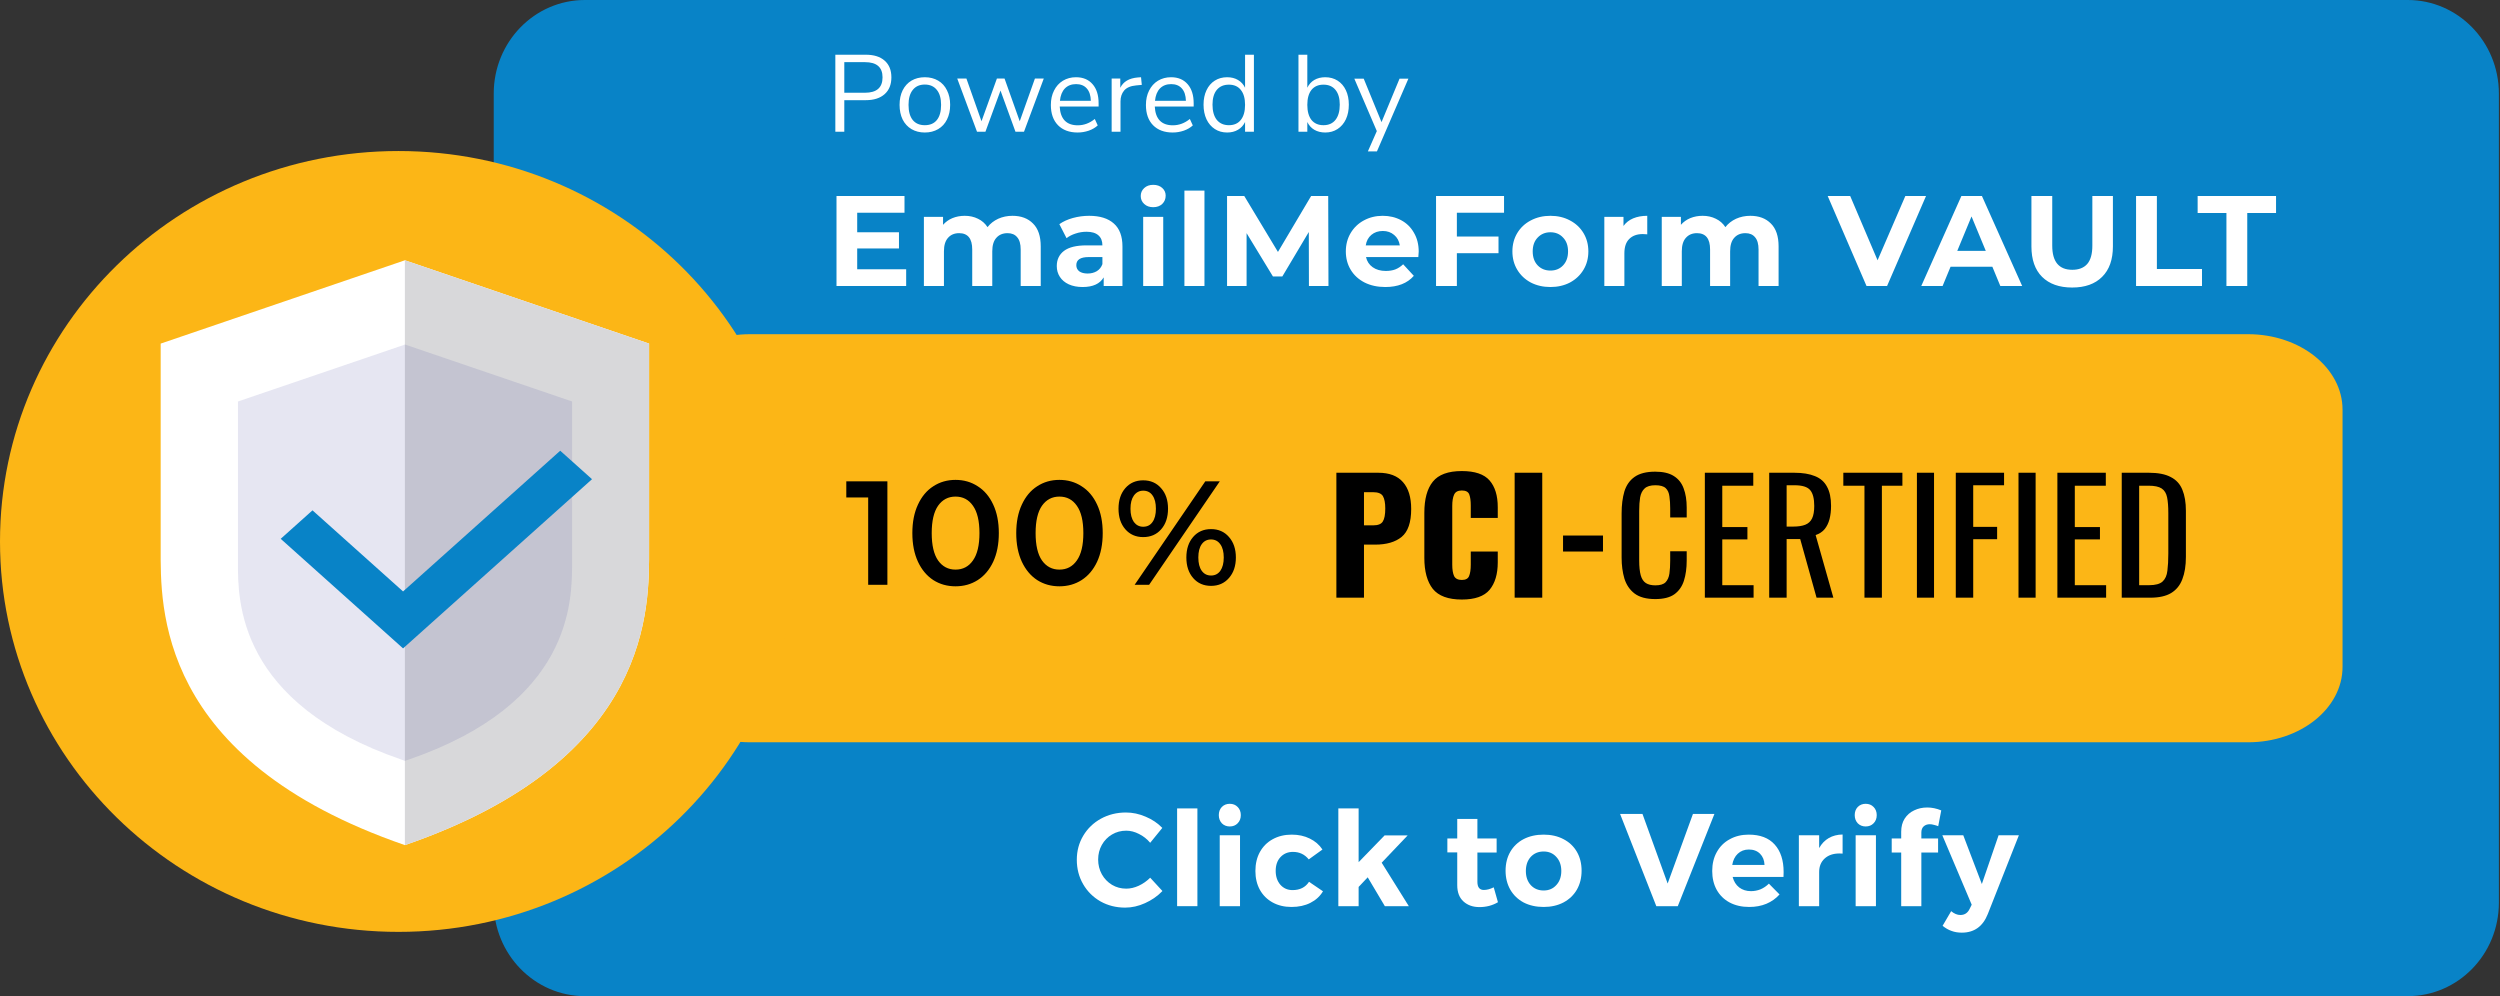<svg width="778" height="310" viewBox="0 0 778 310" fill="none" xmlns="http://www.w3.org/2000/svg">
<rect x="0" y="0" width="778" height="310" fill="#333333" stroke="none"/>
<path d="M749.271 310H182.027C166.373 310 153.649 296.988 153.649 280.891V29.11C153.649 13.052 166.334 0 182.027 0H749.271C764.925 0 777.649 13.012 777.649 29.11V280.93C777.649 296.988 764.964 310 749.271 310Z" fill="#0883C7"/>
<path d="M699.589 231H233.411C217.187 231 204 220.491 204 207.491V127.509C204 114.541 217.147 104 233.411 104H699.589C715.813 104 729 114.509 729 127.509V207.523C729 220.491 715.853 231 699.589 231Z" fill="#FCB616"/>
<path d="M124 290C192.483 290 248 235.603 248 168.5C248 101.397 192.483 47 124 47C55.517 47 0 101.397 0 168.5C0 235.603 55.517 290 124 290Z" fill="#FCB616"/>
<path d="M201.998 170.656C201.998 152.827 201.998 106.927 201.998 106.927L126 81L50.002 106.927C50.002 106.927 50.002 152.827 50.002 170.656C50.002 188.486 48.502 236.274 126 263C203.498 236.274 201.998 188.486 201.998 170.656Z" fill="white"/>
<path d="M201.998 170.656C201.998 152.827 201.998 106.927 201.998 106.927L126 81V263C203.498 236.274 201.998 188.486 201.998 170.656Z" fill="#D8D8DA"/>
<path opacity="0.12" d="M126 236.782L124.905 236.383C73.969 218.807 74.01 186.997 74.051 175.05V174.397V124.939L126.041 107.218L178.031 124.939V175.05C178.031 187.034 178.112 218.844 127.176 236.383L126 236.782Z" fill="#2E3192"/>
<path d="M125.432 201.777L87.352 167.679L97.247 158.818L125.432 184.056L174.34 140.263L184.235 149.123L125.432 201.777Z" fill="#0883C7"/>
<path d="M276.156 149.8V182H270.176V154.814H263.368V149.8H276.156ZM297.356 182.46C294.78 182.46 292.48 181.816 290.456 180.528C288.432 179.209 286.837 177.308 285.672 174.824C284.506 172.309 283.924 169.335 283.924 165.9C283.924 162.465 284.506 159.506 285.672 157.022C286.837 154.507 288.432 152.606 290.456 151.318C292.48 149.999 294.78 149.34 297.356 149.34C299.932 149.34 302.232 149.999 304.256 151.318C306.31 152.606 307.92 154.507 309.086 157.022C310.251 159.506 310.834 162.465 310.834 165.9C310.834 169.335 310.251 172.309 309.086 174.824C307.92 177.308 306.31 179.209 304.256 180.528C302.232 181.816 299.932 182.46 297.356 182.46ZM297.356 177.262C299.656 177.262 301.465 176.311 302.784 174.41C304.133 172.509 304.808 169.672 304.808 165.9C304.808 162.128 304.133 159.291 302.784 157.39C301.465 155.489 299.656 154.538 297.356 154.538C295.086 154.538 293.277 155.489 291.928 157.39C290.609 159.291 289.95 162.128 289.95 165.9C289.95 169.672 290.609 172.509 291.928 174.41C293.277 176.311 295.086 177.262 297.356 177.262ZM329.687 182.46C327.111 182.46 324.811 181.816 322.787 180.528C320.763 179.209 319.168 177.308 318.003 174.824C316.837 172.309 316.255 169.335 316.255 165.9C316.255 162.465 316.837 159.506 318.003 157.022C319.168 154.507 320.763 152.606 322.787 151.318C324.811 149.999 327.111 149.34 329.687 149.34C332.263 149.34 334.563 149.999 336.587 151.318C338.641 152.606 340.251 154.507 341.417 157.022C342.582 159.506 343.165 162.465 343.165 165.9C343.165 169.335 342.582 172.309 341.417 174.824C340.251 177.308 338.641 179.209 336.587 180.528C334.563 181.816 332.263 182.46 329.687 182.46ZM329.687 177.262C331.987 177.262 333.796 176.311 335.115 174.41C336.464 172.509 337.139 169.672 337.139 165.9C337.139 162.128 336.464 159.291 335.115 157.39C333.796 155.489 331.987 154.538 329.687 154.538C327.417 154.538 325.608 155.489 324.259 157.39C322.94 159.291 322.281 162.128 322.281 165.9C322.281 169.672 322.94 172.509 324.259 174.41C325.608 176.311 327.417 177.262 329.687 177.262ZM355.762 167.142C353.462 167.142 351.607 166.329 350.196 164.704C348.785 163.079 348.08 160.947 348.08 158.31C348.08 155.673 348.785 153.541 350.196 151.916C351.607 150.291 353.462 149.478 355.762 149.478C358.062 149.478 359.917 150.291 361.328 151.916C362.769 153.511 363.49 155.642 363.49 158.31C363.49 160.978 362.769 163.125 361.328 164.75C359.917 166.345 358.062 167.142 355.762 167.142ZM375.082 149.8H379.59L357.602 182H353.094L375.082 149.8ZM355.762 163.922C357.019 163.922 357.985 163.431 358.66 162.45C359.365 161.469 359.718 160.089 359.718 158.31C359.718 156.531 359.365 155.151 358.66 154.17C357.985 153.189 357.019 152.698 355.762 152.698C354.566 152.698 353.6 153.204 352.864 154.216C352.159 155.197 351.806 156.562 351.806 158.31C351.806 160.058 352.159 161.438 352.864 162.45C353.6 163.431 354.566 163.922 355.762 163.922ZM376.876 182.322C374.576 182.322 372.721 181.509 371.31 179.884C369.899 178.259 369.194 176.127 369.194 173.49C369.194 170.853 369.899 168.721 371.31 167.096C372.721 165.471 374.576 164.658 376.876 164.658C379.176 164.658 381.031 165.471 382.442 167.096C383.883 168.721 384.604 170.853 384.604 173.49C384.604 176.127 383.883 178.259 382.442 179.884C381.031 181.509 379.176 182.322 376.876 182.322ZM376.876 179.102C378.103 179.102 379.069 178.611 379.774 177.63C380.479 176.618 380.832 175.238 380.832 173.49C380.832 171.742 380.479 170.377 379.774 169.396C379.069 168.384 378.103 167.878 376.876 167.878C375.649 167.878 374.683 168.369 373.978 169.35C373.273 170.331 372.92 171.711 372.92 173.49C372.92 175.269 373.273 176.649 373.978 177.63C374.683 178.611 375.649 179.102 376.876 179.102Z" fill="black"/>
<path d="M282 83.8V89H260.32V61H281.48V66.2H266.76V72.28H279.76V77.32H266.76V83.8H282ZM315.076 67.16C317.769 67.16 319.903 67.96 321.476 69.56C323.076 71.133 323.876 73.507 323.876 76.68V89H317.636V77.64C317.636 75.933 317.276 74.667 316.556 73.84C315.863 72.987 314.863 72.56 313.556 72.56C312.089 72.56 310.929 73.04 310.076 74C309.223 74.933 308.796 76.333 308.796 78.2V89H302.556V77.64C302.556 74.253 301.196 72.56 298.476 72.56C297.036 72.56 295.889 73.04 295.036 74C294.183 74.933 293.756 76.333 293.756 78.2V89H287.516V67.48H293.476V69.96C294.276 69.053 295.249 68.36 296.396 67.88C297.569 67.4 298.849 67.16 300.236 67.16C301.756 67.16 303.129 67.467 304.356 68.08C305.583 68.667 306.569 69.533 307.316 70.68C308.196 69.56 309.303 68.693 310.636 68.08C311.996 67.467 313.476 67.16 315.076 67.16ZM338.949 67.16C342.282 67.16 344.842 67.96 346.629 69.56C348.416 71.133 349.309 73.52 349.309 76.72V89H343.469V86.32C342.296 88.32 340.109 89.32 336.909 89.32C335.256 89.32 333.816 89.04 332.589 88.48C331.389 87.92 330.469 87.147 329.829 86.16C329.189 85.173 328.869 84.053 328.869 82.8C328.869 80.8 329.616 79.227 331.109 78.08C332.629 76.933 334.962 76.36 338.109 76.36H343.069C343.069 75 342.656 73.96 341.829 73.24C341.002 72.493 339.762 72.12 338.109 72.12C336.962 72.12 335.829 72.307 334.709 72.68C333.616 73.027 332.682 73.507 331.909 74.12L329.669 69.76C330.842 68.933 332.242 68.293 333.869 67.84C335.522 67.387 337.216 67.16 338.949 67.16ZM338.469 85.12C339.536 85.12 340.482 84.88 341.309 84.4C342.136 83.893 342.722 83.16 343.069 82.2V80H338.789C336.229 80 334.949 80.84 334.949 82.52C334.949 83.32 335.256 83.96 335.869 84.44C336.509 84.893 337.376 85.12 338.469 85.12ZM355.757 67.48H361.997V89H355.757V67.48ZM358.877 64.48C357.73 64.48 356.797 64.147 356.077 63.48C355.357 62.813 354.997 61.987 354.997 61C354.997 60.013 355.357 59.187 356.077 58.52C356.797 57.853 357.73 57.52 358.877 57.52C360.023 57.52 360.957 57.84 361.677 58.48C362.397 59.12 362.757 59.92 362.757 60.88C362.757 61.92 362.397 62.787 361.677 63.48C360.957 64.147 360.023 64.48 358.877 64.48ZM368.588 59.32H374.828V89H368.588V59.32ZM407.339 89L407.299 72.2L399.059 86.04H396.139L387.939 72.56V89H381.859V61H387.219L397.699 78.4L408.019 61H413.339L413.419 89H407.339ZM441.502 78.32C441.502 78.4 441.462 78.96 441.382 80H425.102C425.396 81.333 426.089 82.387 427.182 83.16C428.276 83.933 429.636 84.32 431.262 84.32C432.382 84.32 433.369 84.16 434.222 83.84C435.102 83.493 435.916 82.96 436.662 82.24L439.982 85.84C437.956 88.16 434.996 89.32 431.102 89.32C428.676 89.32 426.529 88.853 424.662 87.92C422.796 86.96 421.356 85.64 420.342 83.96C419.329 82.28 418.822 80.373 418.822 78.24C418.822 76.133 419.316 74.24 420.302 72.56C421.316 70.853 422.689 69.533 424.422 68.6C426.182 67.64 428.142 67.16 430.302 67.16C432.409 67.16 434.316 67.613 436.022 68.52C437.729 69.427 439.062 70.733 440.022 72.44C441.009 74.12 441.502 76.08 441.502 78.32ZM430.342 71.88C428.929 71.88 427.742 72.28 426.782 73.08C425.822 73.88 425.236 74.973 425.022 76.36H435.622C435.409 75 434.822 73.92 433.862 73.12C432.902 72.293 431.729 71.88 430.342 71.88ZM453.377 66.2V73.6H466.337V78.8H453.377V89H446.897V61H468.057V66.2H453.377ZM482.497 89.32C480.23 89.32 478.19 88.853 476.377 87.92C474.59 86.96 473.19 85.64 472.177 83.96C471.163 82.28 470.657 80.373 470.657 78.24C470.657 76.107 471.163 74.2 472.177 72.52C473.19 70.84 474.59 69.533 476.377 68.6C478.19 67.64 480.23 67.16 482.497 67.16C484.763 67.16 486.79 67.64 488.577 68.6C490.363 69.533 491.763 70.84 492.777 72.52C493.79 74.2 494.297 76.107 494.297 78.24C494.297 80.373 493.79 82.28 492.777 83.96C491.763 85.64 490.363 86.96 488.577 87.92C486.79 88.853 484.763 89.32 482.497 89.32ZM482.497 84.2C484.097 84.2 485.403 83.667 486.417 82.6C487.457 81.507 487.977 80.053 487.977 78.24C487.977 76.427 487.457 74.987 486.417 73.92C485.403 72.827 484.097 72.28 482.497 72.28C480.897 72.28 479.577 72.827 478.537 73.92C477.497 74.987 476.977 76.427 476.977 78.24C476.977 80.053 477.497 81.507 478.537 82.6C479.577 83.667 480.897 84.2 482.497 84.2ZM505.227 70.32C505.974 69.28 506.974 68.493 508.227 67.96C509.507 67.427 510.974 67.16 512.627 67.16V72.92C511.934 72.867 511.467 72.84 511.227 72.84C509.441 72.84 508.041 73.347 507.027 74.36C506.014 75.347 505.507 76.84 505.507 78.84V89H499.267V67.48H505.227V70.32ZM544.698 67.16C547.391 67.16 549.524 67.96 551.098 69.56C552.698 71.133 553.498 73.507 553.498 76.68V89H547.258V77.64C547.258 75.933 546.898 74.667 546.178 73.84C545.484 72.987 544.484 72.56 543.178 72.56C541.711 72.56 540.551 73.04 539.698 74C538.844 74.933 538.418 76.333 538.418 78.2V89H532.178V77.64C532.178 74.253 530.818 72.56 528.098 72.56C526.658 72.56 525.511 73.04 524.658 74C523.804 74.933 523.378 76.333 523.378 78.2V89H517.138V67.48H523.098V69.96C523.898 69.053 524.871 68.36 526.018 67.88C527.191 67.4 528.471 67.16 529.858 67.16C531.378 67.16 532.751 67.467 533.978 68.08C535.204 68.667 536.191 69.533 536.938 70.68C537.818 69.56 538.924 68.693 540.258 68.08C541.618 67.467 543.098 67.16 544.698 67.16ZM599.379 61L587.259 89H580.859L568.779 61H575.779L584.299 81L592.939 61H599.379ZM620.019 83H607.019L604.539 89H597.899L610.379 61H616.779L629.299 89H622.499L620.019 83ZM617.979 78.08L613.539 67.36L609.099 78.08H617.979ZM644.858 89.48C640.858 89.48 637.738 88.373 635.498 86.16C633.285 83.947 632.178 80.787 632.178 76.68V61H638.658V76.44C638.658 81.453 640.738 83.96 644.898 83.96C646.925 83.96 648.472 83.36 649.538 82.16C650.605 80.933 651.138 79.027 651.138 76.44V61H657.538V76.68C657.538 80.787 656.418 83.947 654.178 86.16C651.965 88.373 648.858 89.48 644.858 89.48ZM664.742 61H671.222V83.72H685.262V89H664.742V61ZM692.865 66.28H683.905V61H708.305V66.28H699.345V89H692.865V66.28Z" fill="white"/>
<path d="M259.958 17.03H269.444C271.96 17.03 273.909 17.642 275.292 18.866C276.697 20.09 277.4 21.824 277.4 24.068C277.4 26.312 276.697 28.057 275.292 29.304C273.887 30.551 271.937 31.174 269.444 31.174H262.746V41H259.958V17.03ZM269.172 28.862C272.821 28.862 274.646 27.264 274.646 24.068C274.646 20.917 272.821 19.342 269.172 19.342H262.746V28.862H269.172ZM287.801 41.238C286.237 41.238 284.854 40.887 283.653 40.184C282.474 39.481 281.556 38.484 280.899 37.192C280.264 35.877 279.947 34.359 279.947 32.636C279.947 30.913 280.264 29.406 280.899 28.114C281.556 26.799 282.474 25.791 283.653 25.088C284.854 24.385 286.237 24.034 287.801 24.034C289.365 24.034 290.747 24.385 291.949 25.088C293.15 25.791 294.068 26.799 294.703 28.114C295.36 29.406 295.689 30.913 295.689 32.636C295.689 34.359 295.36 35.877 294.703 37.192C294.068 38.484 293.15 39.481 291.949 40.184C290.747 40.887 289.365 41.238 287.801 41.238ZM287.801 38.96C289.433 38.96 290.679 38.427 291.541 37.362C292.425 36.274 292.867 34.699 292.867 32.636C292.867 30.619 292.425 29.066 291.541 27.978C290.657 26.867 289.41 26.312 287.801 26.312C286.191 26.312 284.945 26.867 284.061 27.978C283.177 29.066 282.735 30.619 282.735 32.636C282.735 34.676 283.165 36.24 284.027 37.328C284.911 38.416 286.169 38.96 287.801 38.96ZM324.821 24.442L318.667 41H316.015L311.357 28.182L306.665 41H304.047L297.893 24.442H300.749L305.441 37.736L310.235 24.442H312.615L317.341 37.736L322.067 24.442H324.821ZM341.887 33.146H329.783C329.874 35.073 330.395 36.535 331.347 37.532C332.299 38.507 333.648 38.994 335.393 38.994C337.32 38.994 339.088 38.337 340.697 37.022L341.615 39.028C340.89 39.708 339.96 40.252 338.827 40.66C337.694 41.045 336.538 41.238 335.359 41.238C332.775 41.238 330.735 40.479 329.239 38.96C327.766 37.441 327.029 35.345 327.029 32.67C327.029 30.97 327.358 29.474 328.015 28.182C328.672 26.867 329.59 25.847 330.769 25.122C331.97 24.397 333.33 24.034 334.849 24.034C337.048 24.034 338.77 24.759 340.017 26.21C341.264 27.638 341.887 29.61 341.887 32.126V33.146ZM334.883 26.176C333.432 26.176 332.265 26.629 331.381 27.536C330.52 28.443 330.01 29.723 329.851 31.378H339.473C339.428 29.701 339.008 28.42 338.215 27.536C337.422 26.629 336.311 26.176 334.883 26.176ZM355.329 26.414L353.527 26.584C351.827 26.743 350.591 27.275 349.821 28.182C349.073 29.089 348.699 30.211 348.699 31.548V41H345.945V24.442H348.631V27.332C349.56 25.405 351.385 24.329 354.105 24.102L355.091 24.034L355.329 26.414ZM371.471 33.146H359.367C359.457 35.073 359.979 36.535 360.931 37.532C361.883 38.507 363.231 38.994 364.977 38.994C366.903 38.994 368.671 38.337 370.281 37.022L371.199 39.028C370.473 39.708 369.544 40.252 368.411 40.66C367.277 41.045 366.121 41.238 364.943 41.238C362.359 41.238 360.319 40.479 358.823 38.96C357.349 37.441 356.613 35.345 356.613 32.67C356.613 30.97 356.941 29.474 357.599 28.182C358.256 26.867 359.174 25.847 360.353 25.122C361.554 24.397 362.914 24.034 364.433 24.034C366.631 24.034 368.354 24.759 369.601 26.21C370.847 27.638 371.471 29.61 371.471 32.126V33.146ZM364.467 26.176C363.016 26.176 361.849 26.629 360.965 27.536C360.103 28.443 359.593 29.723 359.435 31.378H369.057C369.011 29.701 368.592 28.42 367.799 27.536C367.005 26.629 365.895 26.176 364.467 26.176ZM390.217 17.03V41H387.463V37.974C386.964 39.017 386.227 39.821 385.253 40.388C384.301 40.955 383.179 41.238 381.887 41.238C380.436 41.238 379.155 40.875 378.045 40.15C376.934 39.425 376.073 38.416 375.461 37.124C374.849 35.809 374.543 34.291 374.543 32.568C374.543 30.868 374.849 29.372 375.461 28.08C376.073 26.788 376.934 25.791 378.045 25.088C379.155 24.385 380.436 24.034 381.887 24.034C383.179 24.034 384.301 24.317 385.253 24.884C386.227 25.451 386.964 26.255 387.463 27.298V17.03H390.217ZM382.431 38.96C384.04 38.96 385.275 38.416 386.137 37.328C387.021 36.217 387.463 34.653 387.463 32.636C387.463 30.619 387.021 29.066 386.137 27.978C385.275 26.89 384.04 26.346 382.431 26.346C380.821 26.346 379.563 26.89 378.657 27.978C377.773 29.066 377.331 30.596 377.331 32.568C377.331 34.585 377.773 36.161 378.657 37.294C379.563 38.405 380.821 38.96 382.431 38.96ZM412.413 24.034C413.864 24.034 415.145 24.385 416.255 25.088C417.366 25.791 418.227 26.788 418.839 28.08C419.451 29.372 419.757 30.868 419.757 32.568C419.757 34.291 419.451 35.809 418.839 37.124C418.227 38.416 417.366 39.425 416.255 40.15C415.145 40.875 413.864 41.238 412.413 41.238C411.121 41.238 409.988 40.955 409.013 40.388C408.061 39.821 407.336 39.017 406.837 37.974V41H404.083V17.03H406.837V27.298C407.336 26.255 408.061 25.451 409.013 24.884C409.988 24.317 411.121 24.034 412.413 24.034ZM411.869 38.96C413.479 38.96 414.725 38.405 415.609 37.294C416.493 36.161 416.935 34.585 416.935 32.568C416.935 30.596 416.493 29.066 415.609 27.978C414.725 26.89 413.479 26.346 411.869 26.346C410.26 26.346 409.013 26.89 408.129 27.978C407.268 29.066 406.837 30.619 406.837 32.636C406.837 34.653 407.268 36.217 408.129 37.328C409.013 38.416 410.26 38.96 411.869 38.96ZM438.293 24.476L428.501 47.12H425.679L428.467 40.796L421.463 24.476H424.387L429.929 38.008L435.539 24.476H438.293Z" fill="white"/>
<path d="M415.88 147.12H428.936C432.36 147.12 434.92 148.096 436.616 150.048C438.312 151.968 439.16 154.752 439.16 158.4C439.16 162.56 438.168 165.456 436.184 167.088C434.232 168.688 431.48 169.488 427.928 169.488H424.472V186H415.88V147.12ZM427.352 163.488C428.856 163.488 429.848 163.088 430.328 162.288C430.84 161.488 431.096 160.144 431.096 158.256C431.096 156.528 430.856 155.248 430.376 154.416C429.896 153.584 428.872 153.168 427.304 153.168H424.472V163.488H427.352ZM454.918 186.576C450.694 186.576 447.686 185.472 445.894 183.264C444.134 181.024 443.254 177.808 443.254 173.616V159.6C443.254 155.312 444.134 152.08 445.894 149.904C447.654 147.696 450.662 146.592 454.918 146.592C458.982 146.592 461.862 147.568 463.558 149.52C465.254 151.472 466.102 154.24 466.102 157.824V161.184H457.702V157.296C457.702 155.792 457.542 154.64 457.222 153.84C456.902 153.04 456.134 152.64 454.918 152.64C453.702 152.64 452.902 153.072 452.518 153.936C452.134 154.768 451.942 155.936 451.942 157.44V175.728C451.942 177.264 452.134 178.448 452.518 179.28C452.934 180.08 453.734 180.48 454.918 180.48C456.102 180.48 456.854 180.08 457.174 179.28C457.526 178.448 457.702 177.264 457.702 175.728V171.648H466.102V175.008C466.102 178.656 465.254 181.504 463.558 183.552C461.862 185.568 458.982 186.576 454.918 186.576ZM471.357 147.12H479.949V186H471.357V147.12ZM486.418 166.656H498.85V171.648H486.418V166.656ZM515.11 186.432C512.358 186.432 510.214 185.856 508.678 184.704C507.174 183.552 506.118 182 505.51 180.048C504.934 178.096 504.646 175.92 504.646 173.52V159.792C504.646 157.168 504.934 154.88 505.51 152.928C506.118 150.976 507.174 149.472 508.678 148.416C510.214 147.328 512.358 146.784 515.11 146.784C517.542 146.784 519.462 147.232 520.87 148.128C522.31 149.024 523.334 150.304 523.942 151.968C524.582 153.632 524.902 155.632 524.902 157.968V161.04H519.766V158.304C519.766 156.864 519.686 155.6 519.526 154.512C519.398 153.392 519.014 152.528 518.374 151.92C517.734 151.312 516.662 151.008 515.158 151.008C513.622 151.008 512.502 151.344 511.798 152.016C511.094 152.656 510.63 153.584 510.406 154.8C510.214 155.984 510.118 157.376 510.118 158.976V174.384C510.118 176.336 510.278 177.888 510.598 179.04C510.918 180.16 511.446 180.96 512.182 181.44C512.918 181.92 513.91 182.16 515.158 182.16C516.63 182.16 517.686 181.84 518.326 181.2C518.966 180.528 519.366 179.616 519.526 178.464C519.686 177.312 519.766 175.968 519.766 174.432V171.552H524.902V174.432C524.902 176.8 524.614 178.896 524.038 180.72C523.462 182.512 522.47 183.92 521.062 184.944C519.654 185.936 517.67 186.432 515.11 186.432ZM530.549 186V147.12H545.621V151.152H535.973V164.016H543.797V167.856H535.973V182.112H545.717V186H530.549ZM550.576 186V147.12H558.4C560.992 147.12 563.136 147.472 564.832 148.176C566.528 148.848 567.776 149.952 568.576 151.488C569.408 152.992 569.824 154.976 569.824 157.44C569.824 158.944 569.664 160.32 569.344 161.568C569.024 162.784 568.512 163.824 567.808 164.688C567.104 165.52 566.176 166.128 565.024 166.512L570.544 186H565.312L560.224 167.76H556V186H550.576ZM556 163.872H558.064C559.6 163.872 560.848 163.68 561.808 163.296C562.768 162.912 563.472 162.256 563.92 161.328C564.368 160.4 564.592 159.104 564.592 157.44C564.592 155.168 564.176 153.536 563.344 152.544C562.512 151.52 560.864 151.008 558.4 151.008H556V163.872ZM580.219 186V151.152H573.643V147.12H592.027V151.152H585.643V186H580.219ZM596.543 186V147.12H601.871V186H596.543ZM608.641 186V147.12H623.665V151.008H614.065V163.968H621.505V167.808H614.065V186H608.641ZM628.159 186V147.12H633.487V186H628.159ZM640.257 186V147.12H655.329V151.152H645.681V164.016H653.505V167.856H645.681V182.112H655.425V186H640.257ZM660.284 186V147.12H668.732C671.612 147.12 673.884 147.568 675.548 148.464C677.244 149.328 678.444 150.64 679.148 152.4C679.884 154.16 680.252 156.352 680.252 158.976V173.28C680.252 176.032 679.884 178.352 679.148 180.24C678.444 182.128 677.276 183.568 675.644 184.56C674.044 185.52 671.884 186 669.164 186H660.284ZM665.708 182.112H668.78C670.764 182.112 672.172 181.728 673.004 180.96C673.836 180.192 674.332 179.072 674.492 177.6C674.684 176.128 674.78 174.352 674.78 172.272V159.648C674.78 157.632 674.652 156 674.396 154.752C674.14 153.504 673.58 152.592 672.716 152.016C671.852 151.44 670.492 151.152 668.636 151.152H665.708V182.112Z" fill="black"/>
<path d="M357.94 262.279C356.956 261.104 355.794 260.188 354.455 259.532C353.143 258.849 351.817 258.507 350.478 258.507C348.865 258.507 347.389 258.903 346.05 259.696C344.71 260.489 343.658 261.568 342.893 262.935C342.127 264.302 341.745 265.819 341.745 267.486C341.745 269.153 342.127 270.684 342.893 272.078C343.658 273.445 344.71 274.538 346.05 275.358C347.389 276.151 348.865 276.547 350.478 276.547C351.762 276.547 353.061 276.246 354.373 275.645C355.712 275.016 356.901 274.183 357.94 273.144L361.753 277.285C360.222 278.87 358.418 280.128 356.341 281.057C354.291 281.986 352.227 282.451 350.15 282.451C347.334 282.451 344.779 281.809 342.483 280.524C340.187 279.212 338.383 277.422 337.071 275.153C335.759 272.884 335.103 270.356 335.103 267.568C335.103 264.807 335.772 262.306 337.112 260.065C338.451 257.824 340.282 256.061 342.606 254.776C344.956 253.491 347.553 252.849 350.396 252.849C352.473 252.849 354.523 253.286 356.546 254.161C358.568 255.008 360.29 256.17 361.712 257.646L357.94 262.279Z" fill="white"/>
<path d="M366.318 251.578H372.632V282H366.318V251.578Z" fill="white"/>
<path d="M379.58 259.942H385.894V282H379.58V259.942ZM382.696 250.143C383.707 250.143 384.527 250.471 385.156 251.127C385.812 251.783 386.14 252.63 386.14 253.669C386.14 254.708 385.812 255.555 385.156 256.211C384.527 256.867 383.707 257.195 382.696 257.195C381.712 257.195 380.892 256.867 380.236 256.211C379.607 255.528 379.293 254.68 379.293 253.669C379.293 252.63 379.607 251.783 380.236 251.127C380.892 250.471 381.712 250.143 382.696 250.143Z" fill="white"/>
<path d="M407.286 267.445C406.029 265.887 404.389 265.108 402.366 265.108C400.781 265.108 399.483 265.655 398.471 266.748C397.487 267.814 396.995 269.235 396.995 271.012C396.995 272.789 397.487 274.237 398.471 275.358C399.455 276.451 400.713 276.998 402.243 276.998C404.539 276.998 406.248 276.137 407.368 274.415L411.714 277.367C410.785 278.925 409.473 280.128 407.778 280.975C406.111 281.822 404.157 282.246 401.915 282.246C399.701 282.246 397.747 281.781 396.052 280.852C394.357 279.923 393.032 278.611 392.075 276.916C391.146 275.221 390.681 273.267 390.681 271.053C390.681 268.812 391.146 266.844 392.075 265.149C393.032 263.427 394.357 262.101 396.052 261.172C397.774 260.215 399.756 259.737 401.997 259.737C404.102 259.737 405.974 260.147 407.614 260.967C409.254 261.76 410.566 262.894 411.55 264.37L407.286 267.445Z" fill="white"/>
<path d="M430.963 282L425.633 273.021L422.804 276.014V282H416.49V251.578H422.804V268.306L430.881 259.983H438.056L429.979 268.47L438.425 282H430.963Z" fill="white"/>
<path d="M466.162 280.77C465.342 281.262 464.426 281.645 463.415 281.918C462.431 282.164 461.433 282.287 460.422 282.287C458.372 282.287 456.705 281.699 455.42 280.524C454.135 279.349 453.493 277.668 453.493 275.481V265.272H450.418V260.926H453.493V254.858H459.766V260.926H465.752V265.313H459.766V274.415C459.766 276.11 460.436 276.957 461.775 276.957C462.704 276.957 463.729 276.684 464.85 276.137L466.162 280.77Z" fill="white"/>
<path d="M480.384 259.737C482.707 259.737 484.757 260.202 486.534 261.131C488.338 262.06 489.732 263.372 490.716 265.067C491.7 266.762 492.192 268.73 492.192 270.971C492.192 273.185 491.7 275.153 490.716 276.875C489.732 278.57 488.338 279.895 486.534 280.852C484.757 281.781 482.707 282.246 480.384 282.246C478.033 282.246 475.956 281.781 474.152 280.852C472.375 279.895 470.995 278.57 470.011 276.875C469.027 275.153 468.535 273.185 468.535 270.971C468.535 268.73 469.027 266.762 470.011 265.067C470.995 263.372 472.375 262.06 474.152 261.131C475.956 260.202 478.033 259.737 480.384 259.737ZM480.384 264.985C478.744 264.985 477.404 265.545 476.366 266.666C475.354 267.787 474.849 269.249 474.849 271.053C474.849 272.857 475.354 274.319 476.366 275.44C477.404 276.561 478.744 277.121 480.384 277.121C481.996 277.121 483.308 276.561 484.32 275.44C485.358 274.319 485.878 272.857 485.878 271.053C485.878 269.249 485.358 267.787 484.32 266.666C483.308 265.545 481.996 264.985 480.384 264.985Z" fill="white"/>
<path d="M504.171 253.3H511.141L518.972 274.948L526.844 253.3H533.527L522.129 282H515.446L504.171 253.3Z" fill="white"/>
<path d="M544.198 259.737C547.751 259.737 550.443 260.762 552.275 262.812C554.133 264.862 555.063 267.718 555.063 271.381C555.063 272.037 555.049 272.543 555.022 272.898H539.196C539.551 274.292 540.234 275.385 541.246 276.178C542.257 276.943 543.473 277.326 544.895 277.326C545.933 277.326 546.931 277.135 547.888 276.752C548.844 276.342 549.705 275.754 550.471 274.989L553.792 278.351C552.671 279.608 551.304 280.579 549.692 281.262C548.106 281.918 546.33 282.246 544.362 282.246C542.038 282.246 540.002 281.781 538.253 280.852C536.531 279.923 535.191 278.611 534.235 276.916C533.305 275.221 532.841 273.267 532.841 271.053C532.841 268.812 533.319 266.844 534.276 265.149C535.232 263.427 536.572 262.101 538.294 261.172C540.016 260.215 541.984 259.737 544.198 259.737ZM549.118 269.167C549.063 267.718 548.598 266.557 547.724 265.682C546.849 264.807 545.687 264.37 544.239 264.37C542.872 264.37 541.724 264.807 540.795 265.682C539.893 266.529 539.319 267.691 539.073 269.167H549.118Z" fill="white"/>
<path d="M566.12 263.919C566.885 262.552 567.883 261.514 569.113 260.803C570.343 260.092 571.778 259.723 573.418 259.696V265.641C573.199 265.614 572.871 265.6 572.434 265.6C570.493 265.6 568.949 266.133 567.801 267.199C566.68 268.238 566.12 269.632 566.12 271.381V282H559.806V259.942H566.12V263.919Z" fill="white"/>
<path d="M577.477 259.942H583.791V282H577.477V259.942ZM580.593 250.143C581.605 250.143 582.424 250.471 583.053 251.127C583.709 251.783 584.037 252.63 584.037 253.669C584.037 254.708 583.709 255.555 583.053 256.211C582.424 256.867 581.605 257.195 580.593 257.195C579.609 257.195 578.789 256.867 578.133 256.211C577.505 255.528 577.19 254.68 577.19 253.669C577.19 252.63 577.505 251.783 578.133 251.127C578.789 250.471 579.609 250.143 580.593 250.143Z" fill="white"/>
<path d="M600.55 256.498C599.785 256.498 599.156 256.717 598.664 257.154C598.172 257.591 597.926 258.234 597.926 259.081V260.926H603.133V265.313H597.926V282H591.653V265.313H588.701V260.926H591.653V258.835C591.653 257.25 592.009 255.897 592.719 254.776C593.457 253.628 594.441 252.767 595.671 252.193C596.901 251.592 598.268 251.291 599.771 251.291C601.193 251.291 602.641 251.592 604.117 252.193L603.174 257.113C602.764 256.949 602.327 256.812 601.862 256.703C601.398 256.566 600.96 256.498 600.55 256.498Z" fill="white"/>
<path d="M618.597 284.46C617.066 288.314 614.374 290.241 610.52 290.241C609.344 290.241 608.278 290.063 607.322 289.708C606.365 289.38 605.436 288.847 604.534 288.109L607.199 283.558C608.155 284.351 609.112 284.747 610.069 284.747C611.408 284.747 612.378 284.091 612.98 282.779L613.595 281.549L604.452 259.942H610.971L616.752 275.112L621.959 259.942H628.273L618.597 284.46Z" fill="white"/>
</svg>